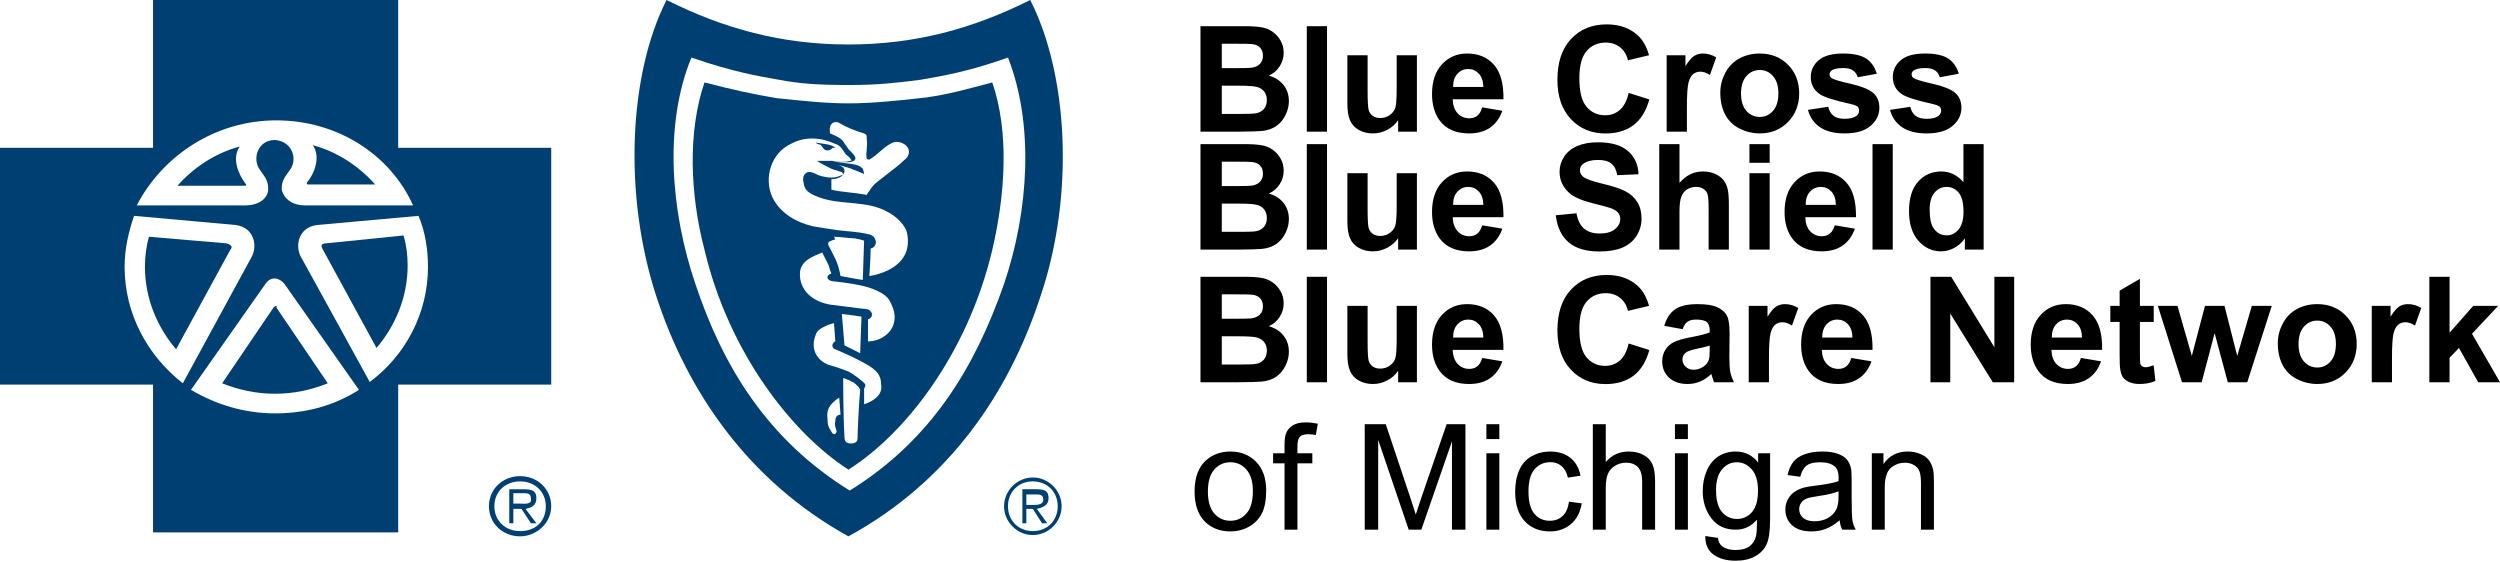 <svg width="120" height="27" viewBox="0 0 120 27" fill="none" xmlns="http://www.w3.org/2000/svg">
<path d="M24.964 22.855C24.119 22.855 23.469 23.483 23.469 24.3C23.469 25.116 24.119 25.744 24.964 25.744C25.744 25.744 26.459 25.116 26.459 24.3C26.459 23.483 25.809 22.855 24.964 22.855ZM24.964 25.493C24.249 25.493 23.729 24.99 23.729 24.3C23.729 23.609 24.249 23.107 24.964 23.107C25.679 23.107 26.199 23.609 26.199 24.3C26.199 24.99 25.744 25.493 24.964 25.493Z" fill="#003F72"/>
<path d="M25.745 23.923C25.745 23.609 25.615 23.484 25.16 23.484H24.445V25.116H24.64V24.426H25.03L25.485 25.116H25.745L25.225 24.426C25.55 24.363 25.745 24.237 25.745 23.923ZM24.965 24.174H24.64V23.672H25.095C25.29 23.672 25.485 23.672 25.485 23.923C25.55 24.237 25.16 24.174 24.965 24.174V24.174ZM13.263 14.693C13.198 14.693 13.198 14.693 13.133 14.756L10.663 18.398C11.443 18.712 12.288 18.9 13.198 18.9C14.108 18.9 14.953 18.712 15.733 18.398L13.263 14.756C13.328 14.693 13.263 14.693 13.263 14.693V14.693ZM10.858 11.679L7.152 11.365C7.022 11.805 6.957 12.307 6.957 12.809C6.957 14.316 7.542 15.698 8.452 16.765L11.053 11.993C11.183 11.868 11.118 11.742 10.858 11.679Z" fill="#003F72"/>
<path d="M19.113 7.095V0H7.346V7.095H0V18.46H7.346V25.556H19.113V18.46H26.459V7.095H19.113ZM13.262 5.777C16.188 5.777 18.723 7.409 19.828 9.858H14.627C13.912 9.858 13.587 9.419 13.522 9.105C13.522 8.728 13.587 8.602 13.912 8.163C14.302 7.66 14.042 6.781 13.197 6.719C12.352 6.719 12.092 7.66 12.482 8.163C12.807 8.602 12.872 8.728 12.872 9.105C12.872 9.419 12.547 9.858 11.767 9.858H6.566C7.801 7.472 10.337 5.777 13.262 5.777V5.777ZM5.981 12.809C5.981 11.93 6.176 11.114 6.436 10.361L11.312 10.8C12.222 10.926 12.352 11.805 12.092 12.307L8.776 18.398C7.086 17.079 5.981 15.07 5.981 12.809ZM17.228 18.712C16.058 19.465 14.692 19.842 13.197 19.842C11.702 19.842 10.337 19.402 9.166 18.712L12.742 13.626C13.002 13.249 13.392 13.312 13.652 13.626L17.228 18.712ZM17.748 18.335L14.432 12.307C14.172 11.805 14.302 10.926 15.213 10.8L20.088 10.361C20.413 11.114 20.543 11.993 20.543 12.809C20.543 15.07 19.438 17.079 17.748 18.335Z" fill="#003F72"/>
<path d="M18.007 8.853C17.227 7.974 16.187 7.284 15.017 6.97C15.407 7.535 15.082 8.351 14.757 8.728C14.692 8.791 14.757 8.853 14.757 8.853H18.007V8.853ZM15.667 11.679C15.407 11.679 15.407 11.805 15.472 11.93L18.072 16.702C18.982 15.635 19.567 14.253 19.567 12.746C19.567 12.244 19.502 11.742 19.372 11.302L15.667 11.679ZM11.506 7.033C10.336 7.346 9.296 8.037 8.516 8.916H11.766C11.831 8.916 11.831 8.853 11.766 8.791C11.441 8.351 11.116 7.598 11.506 7.033V7.033Z" fill="#003F72"/>
<path d="M49.451 0C46.688 1.381 43.926 2.135 40.723 2.135C37.521 2.135 34.758 1.381 31.995 0C30.174 3.579 29.923 9.356 31.493 14.191C33 18.837 35.951 23.107 40.723 25.744C45.558 23.107 48.447 18.837 49.953 14.191C51.586 9.356 51.272 3.579 49.451 0ZM48.195 13.626C46.814 17.581 44.742 21.098 40.786 23.547C36.83 21.098 34.695 17.581 33.377 13.626C32.184 10.109 31.87 5.965 33.188 2.763C35.198 3.453 36.328 3.642 37.395 3.83C38.4 4.019 39.279 4.081 40.786 4.081C42.23 4.081 43.172 3.956 44.177 3.83C45.244 3.642 46.437 3.453 48.384 2.763C49.639 5.965 49.388 10.109 48.195 13.626V13.626Z" fill="#003F72"/>
<path d="M44.177 4.71C43.046 4.835 41.853 4.961 40.723 4.961C39.593 4.961 38.463 4.835 37.27 4.71C36.139 4.521 35.009 4.27 33.816 3.956C33 6.342 33.125 9.356 33.816 11.993C35.009 17.017 38.086 20.847 40.723 22.542C43.423 20.847 46.437 17.017 47.63 11.993C48.258 9.293 48.446 6.342 47.63 3.956C46.437 4.27 45.37 4.584 44.177 4.71V4.71ZM40.095 20.219C40.032 20.47 40.158 20.596 40.158 20.721C40.095 20.91 39.97 20.847 39.907 20.721C39.781 20.533 39.718 20.407 39.718 20.093C39.656 19.591 39.907 19.403 40.032 19.277C40.158 19.151 40.283 19.089 40.283 19.089L40.346 19.905C40.221 19.905 40.095 19.968 40.095 20.219V20.219ZM41.163 21.035C41.163 21.161 41.1 21.286 40.849 21.286C40.66 21.286 40.535 21.224 40.535 20.972C40.472 19.968 40.472 18.147 40.472 18.147C40.472 18.147 40.723 18.209 40.911 18.335C40.974 18.335 41.1 18.461 41.225 18.586C41.225 18.649 41.288 18.649 41.288 18.712C41.225 19.403 41.163 20.721 41.163 21.035V21.035ZM41.979 19.151C41.728 19.34 41.477 19.403 41.477 19.403V18.649C41.477 18.649 41.539 18.586 41.539 18.461C41.477 18.335 40.974 17.958 40.723 17.833C40.409 17.707 40.032 17.582 39.781 17.519C39.153 17.268 38.902 16.703 39.153 16.075C39.216 15.823 39.53 15.698 39.656 15.635C39.781 15.572 40.032 15.509 40.032 15.509L40.095 16.389C40.095 16.389 40.032 16.389 39.97 16.514C39.907 16.64 40.032 16.765 40.095 16.765C40.535 16.954 41.1 17.205 41.539 17.456C42.105 17.77 42.293 18.021 42.293 18.461C42.356 18.775 42.167 19.026 41.979 19.151ZM40.409 15.07C40.849 15.133 40.974 15.133 41.351 15.196L41.288 16.954L40.911 16.765L40.535 16.577L40.409 15.07ZM42.921 15.447C42.858 15.761 42.67 16.012 42.356 16.2C42.042 16.389 41.665 16.389 41.665 16.389V15.321C41.665 15.321 41.728 15.321 41.791 15.258C41.853 15.196 41.853 15.133 41.853 15.07C41.853 15.007 41.791 14.944 41.728 14.882C41.602 14.819 41.477 14.819 41.414 14.819L39.907 14.63C39.028 14.505 38.337 13.94 38.4 13.061C38.463 12.496 39.028 12.307 39.467 12.119L39.781 12.747C39.844 12.998 39.907 13.123 39.907 13.123C39.907 13.123 39.718 13.186 39.718 13.312C39.718 13.437 39.907 13.5 39.97 13.5C40.597 13.563 41.477 13.689 41.916 13.877C42.23 14.003 42.481 14.128 42.67 14.379C42.921 14.819 42.983 15.133 42.921 15.447V15.447ZM40.032 11.365C40.032 11.365 40.221 11.365 40.786 11.428C41.163 11.428 41.477 11.554 41.477 11.554L41.414 13.437C40.974 13.375 40.723 13.312 40.346 13.249C40.221 12.558 40.032 12.307 39.781 11.805C39.718 11.679 39.781 11.617 39.781 11.617C39.844 11.554 40.095 11.491 40.095 11.491L40.032 11.365V11.365ZM41.728 13.249C41.728 13.249 41.791 12.37 41.791 11.931C42.042 11.868 42.105 11.617 41.979 11.428C41.916 11.303 41.728 11.24 41.665 11.24C41.163 11.114 40.723 11.114 40.221 11.051C39.781 10.989 39.404 10.926 39.028 10.863C38.211 10.675 37.458 10.235 37.081 9.482C36.642 8.54 37.018 7.347 37.96 6.907C38.651 6.53 39.404 6.593 40.095 6.907C40.346 6.97 40.472 7.221 40.597 7.41C40.66 7.472 40.786 7.535 40.849 7.661C40.911 7.723 40.786 7.723 40.786 7.723C40.66 7.786 40.095 7.786 39.97 7.723H39.216C39.404 7.849 39.656 7.975 39.907 8.1C40.032 8.163 40.158 8.163 40.283 8.226C40.346 8.226 40.472 8.289 40.472 8.351C40.472 8.414 40.346 8.414 40.221 8.477C40.032 8.54 39.781 8.54 39.53 8.477C39.153 8.414 38.965 8.163 38.714 8.289C38.525 8.414 38.525 8.603 38.588 8.854C38.651 9.23 39.028 9.356 39.342 9.482C40.409 9.858 41.602 9.607 42.607 10.172C42.983 10.361 43.486 10.8 43.549 11.24C43.863 12.998 41.728 13.249 41.728 13.249V13.249ZM43.611 7.41C43.549 7.598 43.486 7.598 43.36 7.723C43.109 7.975 42.732 8.226 42.356 8.54C42.105 8.728 41.916 8.854 41.728 9.168C41.665 9.23 41.602 9.356 41.602 9.356C40.974 9.23 40.409 9.23 39.907 9.105V8.603C39.907 8.603 40.472 8.603 40.535 8.226C40.535 8.226 40.535 8.1 40.472 8.037C40.409 7.975 40.221 7.912 40.158 7.912C40.597 7.975 41.037 8.163 41.477 8.351C41.477 8.289 41.414 8.1 41.414 8.1C41.351 8.037 41.288 7.975 41.1 7.912C40.849 7.849 40.158 7.786 40.158 7.786H40.723C40.849 7.786 41.037 7.723 41.037 7.661C41.1 7.598 41.037 7.472 40.911 7.347L40.723 7.158C40.66 7.033 40.535 6.907 40.472 6.782C40.346 6.593 39.844 6.405 39.844 6.405C39.844 6.405 39.781 6.091 39.907 5.965C39.97 5.84 40.221 5.84 40.283 5.903C40.597 6.091 41.037 6.279 41.477 6.405C41.602 6.468 41.602 6.468 41.602 6.656C41.665 6.97 41.539 7.41 41.602 7.598C41.602 7.661 41.728 7.661 41.728 7.661C42.167 7.41 42.418 7.033 42.858 6.844C43.172 6.719 43.737 6.97 43.611 7.41V7.41ZM49.577 22.919C48.823 22.919 48.195 23.547 48.195 24.3C48.195 25.054 48.823 25.682 49.577 25.682C50.33 25.682 50.958 25.054 50.958 24.3C50.958 23.547 50.33 22.919 49.577 22.919ZM49.577 25.493C48.886 25.493 48.383 24.991 48.383 24.3C48.383 23.61 48.886 23.107 49.577 23.107C50.267 23.107 50.77 23.61 50.77 24.3C50.77 24.991 50.267 25.493 49.577 25.493Z" fill="#003F72"/>
<path d="M50.331 23.923C50.331 23.609 50.206 23.483 49.766 23.483H49.075V25.116H49.264V24.425H49.578L50.017 25.116H50.268L49.766 24.425C50.08 24.362 50.331 24.237 50.331 23.923V23.923ZM49.578 24.237H49.264V23.734H49.703C49.892 23.734 50.08 23.734 50.08 23.986C50.08 24.237 49.766 24.237 49.578 24.237ZM39.406 6.969C39.531 7.095 39.531 7.22 39.719 7.22C39.845 7.22 39.908 7.158 39.971 7.095H40.096C39.908 6.907 39.468 6.907 39.154 6.844C39.28 6.969 39.343 6.907 39.406 6.969Z" fill="#003F72"/>
<path fill-rule="evenodd" clip-rule="evenodd" d="M78.176 4.459L79.168 4.773C79.016 5.326 78.762 5.737 78.407 6.007C78.055 6.274 77.607 6.407 77.064 6.407C76.391 6.407 75.838 6.178 75.405 5.72C74.972 5.259 74.756 4.631 74.756 3.834C74.756 2.991 74.973 2.337 75.409 1.871C75.844 1.404 76.416 1.17 77.126 1.17C77.745 1.17 78.249 1.353 78.636 1.719C78.866 1.936 79.039 2.247 79.154 2.652L78.141 2.894C78.082 2.631 77.956 2.424 77.765 2.272C77.576 2.12 77.346 2.044 77.074 2.044C76.698 2.044 76.393 2.179 76.158 2.448C75.926 2.718 75.809 3.154 75.809 3.758C75.809 4.398 75.925 4.854 76.155 5.126C76.385 5.398 76.685 5.533 77.053 5.533C77.325 5.533 77.559 5.447 77.755 5.274C77.95 5.102 78.091 4.83 78.176 4.459ZM59.648 1.256H57.623V6.321H59.347C59.999 6.316 60.41 6.305 60.581 6.287C60.852 6.257 61.08 6.177 61.265 6.048C61.451 5.917 61.597 5.743 61.703 5.526C61.812 5.308 61.866 5.083 61.866 4.853C61.866 4.56 61.783 4.306 61.617 4.089C61.451 3.873 61.214 3.72 60.905 3.63C61.124 3.531 61.297 3.382 61.423 3.184C61.553 2.986 61.617 2.768 61.617 2.531C61.617 2.312 61.565 2.115 61.462 1.94C61.358 1.763 61.228 1.621 61.071 1.515C60.917 1.409 60.741 1.34 60.542 1.308C60.347 1.274 60.048 1.256 59.648 1.256ZM58.646 3.27V2.099H59.233C59.715 2.099 60.006 2.105 60.107 2.117C60.278 2.137 60.406 2.197 60.491 2.296C60.578 2.393 60.622 2.52 60.622 2.676C60.622 2.84 60.571 2.972 60.47 3.074C60.371 3.173 60.234 3.232 60.059 3.253C59.962 3.265 59.715 3.27 59.316 3.27H58.646ZM58.646 5.468V4.113H59.471C59.937 4.113 60.239 4.138 60.377 4.186C60.517 4.234 60.624 4.312 60.698 4.417C60.772 4.523 60.809 4.652 60.809 4.804C60.809 4.984 60.76 5.128 60.663 5.236C60.569 5.342 60.446 5.409 60.294 5.437C60.195 5.457 59.961 5.468 59.592 5.468H58.646ZM62.726 1.256V6.321H63.697V1.256H62.726ZM67.11 6.321V5.772C66.977 5.968 66.8 6.122 66.582 6.235C66.365 6.348 66.136 6.404 65.894 6.404C65.648 6.404 65.427 6.35 65.231 6.242C65.035 6.133 64.893 5.981 64.806 5.786C64.718 5.59 64.674 5.319 64.674 4.974V2.652H65.645V4.338C65.645 4.854 65.663 5.171 65.697 5.288C65.734 5.403 65.8 5.495 65.894 5.564C65.989 5.631 66.108 5.665 66.253 5.665C66.419 5.665 66.568 5.62 66.699 5.53C66.83 5.438 66.92 5.325 66.969 5.191C67.017 5.055 67.041 4.725 67.041 4.2V2.652H68.012V6.321H67.11ZM72.113 5.316L71.145 5.153C71.093 5.338 71.014 5.471 70.91 5.554C70.807 5.637 70.679 5.678 70.527 5.678C70.304 5.678 70.117 5.599 69.967 5.44C69.818 5.279 69.739 5.054 69.732 4.766H72.165C72.178 4.022 72.028 3.471 71.712 3.112C71.397 2.75 70.966 2.569 70.42 2.569C69.934 2.569 69.532 2.742 69.214 3.087C68.896 3.431 68.737 3.906 68.737 4.514C68.737 5.023 68.858 5.445 69.1 5.779C69.406 6.196 69.879 6.404 70.517 6.404C70.92 6.404 71.255 6.312 71.522 6.128C71.791 5.941 71.988 5.67 72.113 5.316ZM70.983 3.533C71.121 3.678 71.194 3.891 71.201 4.172H69.75C69.747 3.907 69.815 3.698 69.954 3.543C70.092 3.389 70.267 3.312 70.479 3.312C70.677 3.312 70.845 3.386 70.983 3.533ZM80 6.321H80.971V5.188C80.971 4.564 80.998 4.154 81.05 3.958C81.106 3.762 81.181 3.627 81.275 3.554C81.37 3.478 81.485 3.44 81.621 3.44C81.761 3.44 81.913 3.493 82.077 3.599L82.377 2.752C82.172 2.63 81.959 2.569 81.738 2.569C81.581 2.569 81.441 2.608 81.317 2.687C81.195 2.765 81.056 2.927 80.902 3.174V2.652H80V6.321ZM82.574 4.435C82.574 4.112 82.654 3.8 82.812 3.498C82.971 3.197 83.196 2.966 83.486 2.808C83.779 2.649 84.105 2.569 84.464 2.569C85.019 2.569 85.474 2.75 85.829 3.112C86.183 3.471 86.361 3.926 86.361 4.476C86.361 5.031 86.181 5.492 85.822 5.858C85.465 6.222 85.014 6.404 84.471 6.404C84.135 6.404 83.813 6.328 83.507 6.176C83.203 6.024 82.971 5.802 82.812 5.509C82.654 5.214 82.574 4.856 82.574 4.435ZM83.569 4.487C83.569 4.85 83.656 5.129 83.828 5.323C84.001 5.516 84.214 5.613 84.467 5.613C84.721 5.613 84.933 5.516 85.103 5.323C85.276 5.129 85.362 4.848 85.362 4.48C85.362 4.12 85.276 3.844 85.103 3.651C84.933 3.457 84.721 3.36 84.467 3.36C84.214 3.36 84.001 3.457 83.828 3.651C83.656 3.844 83.569 4.123 83.569 4.487ZM87.756 5.126L86.782 5.274C86.872 5.622 87.062 5.897 87.352 6.1C87.645 6.303 88.041 6.404 88.541 6.404C89.091 6.404 89.507 6.283 89.788 6.041C90.069 5.799 90.209 5.51 90.209 5.174C90.209 4.865 90.108 4.625 89.905 4.452C89.7 4.282 89.339 4.138 88.82 4.02C88.305 3.903 88.003 3.812 87.915 3.747C87.851 3.699 87.819 3.64 87.819 3.571C87.819 3.49 87.855 3.425 87.929 3.374C88.04 3.303 88.223 3.267 88.478 3.267C88.681 3.267 88.837 3.305 88.945 3.381C89.055 3.457 89.13 3.566 89.169 3.709L90.085 3.54C89.993 3.22 89.825 2.978 89.581 2.814C89.336 2.651 88.963 2.569 88.461 2.569C87.934 2.569 87.544 2.677 87.293 2.894C87.042 3.11 86.917 3.378 86.917 3.695C86.917 4.048 87.062 4.323 87.352 4.521C87.562 4.664 88.058 4.822 88.841 4.994C89.009 5.034 89.118 5.076 89.166 5.122C89.212 5.171 89.235 5.232 89.235 5.305C89.235 5.414 89.192 5.5 89.107 5.564C88.981 5.657 88.792 5.703 88.541 5.703C88.313 5.703 88.135 5.654 88.009 5.558C87.882 5.459 87.798 5.315 87.756 5.126ZM90.721 5.274L91.695 5.126C91.736 5.315 91.82 5.459 91.947 5.558C92.074 5.654 92.251 5.703 92.479 5.703C92.73 5.703 92.919 5.657 93.046 5.564C93.131 5.5 93.174 5.414 93.174 5.305C93.174 5.232 93.151 5.171 93.105 5.122C93.056 5.076 92.948 5.034 92.78 4.994C91.997 4.822 91.5 4.664 91.291 4.521C91.001 4.323 90.855 4.048 90.855 3.695C90.855 3.378 90.981 3.11 91.232 2.894C91.483 2.677 91.872 2.569 92.4 2.569C92.902 2.569 93.275 2.651 93.519 2.814C93.763 2.978 93.931 3.22 94.023 3.54L93.108 3.709C93.069 3.566 92.994 3.457 92.883 3.381C92.775 3.305 92.62 3.267 92.417 3.267C92.161 3.267 91.978 3.303 91.868 3.374C91.794 3.425 91.757 3.49 91.757 3.571C91.757 3.64 91.789 3.699 91.854 3.747C91.941 3.812 92.243 3.903 92.759 4.02C93.277 4.138 93.639 4.282 93.844 4.452C94.046 4.625 94.148 4.865 94.148 5.174C94.148 5.51 94.007 5.799 93.726 6.041C93.445 6.283 93.03 6.404 92.479 6.404C91.979 6.404 91.583 6.303 91.291 6.1C91.001 5.897 90.811 5.622 90.721 5.274ZM59.648 6.917H57.623V11.982H59.347C59.999 11.977 60.41 11.965 60.581 11.947C60.852 11.917 61.08 11.838 61.265 11.709C61.451 11.577 61.597 11.403 61.703 11.187C61.812 10.968 61.866 10.743 61.866 10.513C61.866 10.221 61.783 9.966 61.617 9.75C61.451 9.533 61.214 9.38 60.905 9.29C61.124 9.191 61.297 9.043 61.423 8.845C61.553 8.646 61.617 8.429 61.617 8.192C61.617 7.973 61.565 7.776 61.462 7.601C61.358 7.423 61.228 7.282 61.071 7.176C60.917 7.07 60.741 7.001 60.542 6.969C60.347 6.934 60.048 6.917 59.648 6.917ZM58.646 8.931V7.76H59.233C59.715 7.76 60.006 7.765 60.107 7.777C60.278 7.798 60.406 7.858 60.491 7.957C60.578 8.053 60.622 8.18 60.622 8.337C60.622 8.5 60.571 8.633 60.47 8.734C60.371 8.833 60.234 8.893 60.059 8.914C59.962 8.925 59.715 8.931 59.316 8.931H58.646ZM58.646 11.128V9.774H59.471C59.937 9.774 60.239 9.798 60.377 9.846C60.517 9.895 60.624 9.972 60.698 10.078C60.772 10.184 60.809 10.313 60.809 10.465C60.809 10.645 60.76 10.789 60.663 10.897C60.569 11.003 60.446 11.069 60.294 11.097C60.195 11.118 59.961 11.128 59.592 11.128H58.646ZM62.726 11.982V6.917H63.697V11.982H62.726ZM67.11 11.432V11.982H68.012V8.312H67.041V9.86C67.041 10.385 67.017 10.716 66.969 10.852C66.92 10.985 66.83 11.098 66.699 11.19C66.568 11.28 66.419 11.325 66.253 11.325C66.108 11.325 65.989 11.292 65.894 11.225C65.8 11.156 65.734 11.064 65.697 10.948C65.663 10.831 65.645 10.514 65.645 9.998V8.312H64.674V10.634C64.674 10.98 64.718 11.25 64.806 11.446C64.893 11.642 65.035 11.794 65.231 11.902C65.427 12.01 65.648 12.065 65.894 12.065C66.136 12.065 66.365 12.008 66.582 11.895C66.8 11.782 66.977 11.628 67.11 11.432ZM71.145 10.814L72.113 10.976C71.988 11.331 71.791 11.601 71.522 11.788C71.255 11.972 70.92 12.065 70.517 12.065C69.879 12.065 69.406 11.856 69.1 11.439C68.858 11.105 68.737 10.684 68.737 10.175C68.737 9.567 68.896 9.091 69.214 8.748C69.532 8.402 69.934 8.23 70.42 8.23C70.966 8.23 71.397 8.41 71.712 8.772C72.028 9.131 72.178 9.683 72.165 10.427H69.732C69.739 10.715 69.818 10.939 69.967 11.101C70.117 11.259 70.304 11.339 70.527 11.339C70.679 11.339 70.807 11.297 70.91 11.215C71.014 11.132 71.093 10.998 71.145 10.814ZM71.201 9.833C71.194 9.552 71.121 9.339 70.983 9.193C70.845 9.046 70.677 8.972 70.479 8.972C70.267 8.972 70.092 9.05 69.954 9.204C69.815 9.358 69.747 9.568 69.75 9.833H71.201ZM75.671 10.237L74.676 10.334C74.743 10.9 74.948 11.332 75.291 11.629C75.634 11.924 76.126 12.071 76.766 12.071C77.206 12.071 77.574 12.01 77.869 11.888C78.163 11.764 78.391 11.575 78.553 11.322C78.714 11.068 78.794 10.796 78.794 10.506C78.794 10.186 78.727 9.918 78.591 9.701C78.457 9.483 78.27 9.311 78.031 9.187C77.794 9.06 77.426 8.938 76.929 8.82C76.431 8.703 76.118 8.59 75.989 8.482C75.888 8.397 75.837 8.294 75.837 8.174C75.837 8.043 75.891 7.938 75.999 7.86C76.168 7.738 76.4 7.677 76.697 7.677C76.985 7.677 77.201 7.734 77.343 7.85C77.489 7.962 77.583 8.149 77.627 8.409L78.649 8.364C78.633 7.899 78.464 7.527 78.141 7.248C77.821 6.97 77.343 6.83 76.708 6.83C76.319 6.83 75.986 6.889 75.709 7.007C75.435 7.124 75.225 7.296 75.077 7.521C74.932 7.745 74.859 7.985 74.859 8.243C74.859 8.644 75.015 8.984 75.326 9.263C75.547 9.461 75.932 9.628 76.48 9.764C76.906 9.869 77.179 9.943 77.299 9.985C77.474 10.047 77.596 10.12 77.665 10.206C77.736 10.289 77.772 10.39 77.772 10.51C77.772 10.696 77.688 10.86 77.52 11C77.354 11.139 77.106 11.208 76.777 11.208C76.466 11.208 76.218 11.129 76.034 10.973C75.852 10.816 75.731 10.571 75.671 10.237ZM80.615 6.917V8.779C80.928 8.413 81.303 8.23 81.738 8.23C81.961 8.23 82.163 8.271 82.343 8.354C82.522 8.437 82.657 8.543 82.747 8.672C82.839 8.801 82.901 8.944 82.933 9.1C82.968 9.257 82.985 9.5 82.985 9.829V11.982H82.014V10.043C82.014 9.659 81.996 9.415 81.959 9.311C81.922 9.207 81.857 9.126 81.762 9.066C81.67 9.003 81.554 8.972 81.413 8.972C81.252 8.972 81.108 9.012 80.981 9.09C80.855 9.168 80.761 9.287 80.702 9.446C80.644 9.602 80.615 9.835 80.615 10.144V11.982H79.644V6.917H80.615ZM83.973 6.917V7.815H84.944V6.917H83.973ZM83.973 8.312V11.982H84.944V8.312H83.973ZM88.067 10.814L89.035 10.976C88.91 11.331 88.713 11.601 88.444 11.788C88.177 11.972 87.842 12.065 87.439 12.065C86.8 12.065 86.328 11.856 86.022 11.439C85.78 11.105 85.659 10.684 85.659 10.175C85.659 9.567 85.818 9.091 86.136 8.748C86.454 8.402 86.856 8.23 87.342 8.23C87.888 8.23 88.318 8.41 88.634 8.772C88.95 9.131 89.1 9.683 89.087 10.427H86.654C86.661 10.715 86.74 10.939 86.889 11.101C87.039 11.259 87.225 11.339 87.449 11.339C87.601 11.339 87.729 11.297 87.832 11.215C87.936 11.132 88.014 10.998 88.067 10.814ZM88.123 9.833C88.116 9.552 88.043 9.339 87.905 9.193C87.767 9.046 87.599 8.972 87.4 8.972C87.189 8.972 87.014 9.05 86.875 9.204C86.737 9.358 86.669 9.568 86.672 9.833H88.123ZM89.881 6.917V11.982H90.852V6.917H89.881ZM95.215 11.982H94.314V11.443C94.164 11.652 93.987 11.809 93.782 11.912C93.579 12.014 93.374 12.065 93.167 12.065C92.745 12.065 92.384 11.895 92.082 11.557C91.782 11.216 91.633 10.741 91.633 10.133C91.633 9.511 91.779 9.039 92.072 8.717C92.364 8.392 92.734 8.23 93.18 8.23C93.591 8.23 93.945 8.4 94.245 8.741V6.917H95.215V11.982ZM92.624 10.068C92.624 10.459 92.678 10.742 92.787 10.917C92.943 11.171 93.162 11.297 93.443 11.297C93.666 11.297 93.856 11.203 94.013 11.014C94.17 10.823 94.248 10.539 94.248 10.161C94.248 9.739 94.172 9.436 94.02 9.252C93.868 9.066 93.673 8.972 93.436 8.972C93.206 8.972 93.012 9.064 92.856 9.249C92.701 9.431 92.624 9.704 92.624 10.068ZM59.648 13.285H57.623V18.349H59.347C59.999 18.345 60.41 18.333 60.581 18.315C60.852 18.285 61.08 18.206 61.265 18.077C61.451 17.945 61.597 17.771 61.703 17.555C61.812 17.336 61.866 17.111 61.866 16.881C61.866 16.589 61.783 16.334 61.617 16.118C61.451 15.901 61.214 15.748 60.905 15.658C61.124 15.559 61.297 15.411 61.423 15.213C61.553 15.014 61.617 14.797 61.617 14.559C61.617 14.341 61.565 14.144 61.462 13.969C61.358 13.791 61.228 13.65 61.071 13.544C60.917 13.438 60.741 13.369 60.542 13.336C60.347 13.302 60.048 13.285 59.648 13.285ZM58.646 15.299V14.128H59.233C59.715 14.128 60.006 14.133 60.107 14.145C60.278 14.166 60.406 14.226 60.491 14.325C60.578 14.421 60.622 14.548 60.622 14.705C60.622 14.868 60.571 15.001 60.47 15.102C60.371 15.201 60.234 15.261 60.059 15.282C59.962 15.293 59.715 15.299 59.316 15.299H58.646ZM58.646 17.496V16.142H59.471C59.937 16.142 60.239 16.166 60.377 16.214C60.517 16.263 60.624 16.34 60.698 16.446C60.772 16.552 60.809 16.681 60.809 16.833C60.809 17.012 60.76 17.156 60.663 17.265C60.569 17.371 60.446 17.437 60.294 17.465C60.195 17.486 59.961 17.496 59.592 17.496H58.646ZM62.726 18.349V13.285H63.697V18.349H62.726ZM67.11 17.8V18.349H68.012V14.681H67.041V16.228C67.041 16.753 67.017 17.084 66.969 17.22C66.92 17.353 66.83 17.466 66.699 17.558C66.568 17.648 66.419 17.693 66.253 17.693C66.108 17.693 65.989 17.66 65.894 17.593C65.8 17.524 65.734 17.432 65.697 17.317C65.663 17.199 65.645 16.882 65.645 16.366V14.681H64.674V17.002C64.674 17.348 64.718 17.618 64.806 17.814C64.893 18.01 65.035 18.162 65.231 18.27C65.427 18.378 65.648 18.432 65.894 18.432C66.136 18.432 66.365 18.376 66.582 18.263C66.8 18.15 66.977 17.996 67.11 17.8ZM71.145 17.182L72.113 17.344C71.988 17.699 71.791 17.97 71.522 18.156C71.255 18.34 70.92 18.432 70.517 18.432C69.879 18.432 69.406 18.224 69.1 17.807C68.858 17.473 68.737 17.052 68.737 16.543C68.737 15.935 68.896 15.459 69.214 15.116C69.532 14.77 69.934 14.598 70.42 14.598C70.966 14.598 71.397 14.778 71.712 15.14C72.028 15.499 72.178 16.051 72.165 16.795H69.732C69.739 17.083 69.818 17.307 69.967 17.468C70.117 17.628 70.304 17.707 70.527 17.707C70.679 17.707 70.807 17.666 70.91 17.582C71.014 17.5 71.093 17.366 71.145 17.182ZM71.201 16.201C71.194 15.92 71.121 15.707 70.983 15.562C70.845 15.414 70.677 15.34 70.479 15.34C70.267 15.34 70.092 15.418 69.954 15.572C69.815 15.726 69.747 15.936 69.75 16.201H71.201ZM79.168 16.802L78.176 16.487C78.091 16.858 77.95 17.13 77.755 17.303C77.559 17.475 77.325 17.562 77.053 17.562C76.685 17.562 76.385 17.426 76.155 17.154C75.925 16.882 75.809 16.426 75.809 15.786C75.809 15.183 75.926 14.746 76.158 14.477C76.393 14.207 76.698 14.072 77.074 14.072C77.346 14.072 77.576 14.148 77.765 14.3C77.956 14.452 78.082 14.66 78.141 14.922L79.154 14.681C79.039 14.275 78.866 13.964 78.636 13.748C78.249 13.381 77.745 13.198 77.126 13.198C76.416 13.198 75.844 13.432 75.409 13.9C74.973 14.365 74.756 15.019 74.756 15.862C74.756 16.659 74.972 17.288 75.405 17.748C75.838 18.207 76.391 18.436 77.064 18.436C77.607 18.436 78.055 18.302 78.407 18.035C78.762 17.766 79.016 17.355 79.168 16.802ZM80.767 15.8L79.886 15.641C79.985 15.286 80.156 15.024 80.397 14.853C80.639 14.683 80.999 14.598 81.475 14.598C81.909 14.598 82.231 14.649 82.443 14.753C82.655 14.854 82.803 14.985 82.888 15.143C82.976 15.3 83.02 15.589 83.02 16.011L83.009 17.144C83.009 17.466 83.024 17.705 83.054 17.859C83.087 18.011 83.145 18.174 83.231 18.349H82.27C82.245 18.285 82.214 18.189 82.177 18.063C82.161 18.005 82.149 17.967 82.142 17.949C81.976 18.11 81.799 18.231 81.61 18.311C81.421 18.392 81.22 18.432 81.006 18.432C80.628 18.432 80.33 18.33 80.111 18.125C79.894 17.92 79.786 17.661 79.786 17.348C79.786 17.14 79.835 16.956 79.935 16.795C80.034 16.631 80.172 16.507 80.349 16.422C80.529 16.334 80.787 16.258 81.123 16.194C81.577 16.108 81.891 16.029 82.066 15.955V15.859C82.066 15.672 82.02 15.54 81.928 15.461C81.836 15.381 81.662 15.34 81.406 15.34C81.234 15.34 81.099 15.375 81.002 15.444C80.905 15.511 80.827 15.629 80.767 15.8ZM82.066 16.587C81.942 16.629 81.745 16.678 81.475 16.736C81.206 16.794 81.03 16.85 80.947 16.905C80.82 16.995 80.757 17.109 80.757 17.247C80.757 17.383 80.808 17.501 80.909 17.6C81.01 17.699 81.139 17.748 81.296 17.748C81.471 17.748 81.638 17.691 81.797 17.576C81.914 17.488 81.991 17.381 82.028 17.254C82.054 17.171 82.066 17.014 82.066 16.781V16.587ZM83.939 18.349H84.91V17.216C84.91 16.592 84.936 16.182 84.989 15.986C85.044 15.791 85.119 15.656 85.214 15.582C85.308 15.506 85.423 15.468 85.559 15.468C85.7 15.468 85.852 15.521 86.015 15.627L86.316 14.781C86.111 14.659 85.898 14.598 85.677 14.598C85.52 14.598 85.379 14.637 85.255 14.715C85.133 14.793 84.995 14.956 84.841 15.202V14.681H83.939V18.349ZM88.862 17.182L89.829 17.344C89.705 17.699 89.508 17.97 89.239 18.156C88.971 18.34 88.636 18.432 88.233 18.432C87.595 18.432 87.123 18.224 86.817 17.807C86.575 17.473 86.454 17.052 86.454 16.543C86.454 15.935 86.613 15.459 86.931 15.116C87.249 14.77 87.65 14.598 88.136 14.598C88.682 14.598 89.113 14.778 89.428 15.14C89.744 15.499 89.895 16.051 89.881 16.795H87.449C87.456 17.083 87.534 17.307 87.684 17.468C87.834 17.628 88.02 17.707 88.243 17.707C88.395 17.707 88.523 17.666 88.627 17.582C88.731 17.5 88.809 17.366 88.862 17.182ZM88.917 16.201C88.91 15.92 88.838 15.707 88.7 15.562C88.561 15.414 88.393 15.34 88.195 15.34C87.983 15.34 87.808 15.418 87.67 15.572C87.532 15.726 87.464 15.936 87.466 16.201H88.917ZM92.662 13.285V18.349H93.612V15.047L95.654 18.349H96.68V13.285H95.73V16.667L93.657 13.285H92.662ZM99.883 17.182L100.85 17.344C100.726 17.699 100.529 17.97 100.259 18.156C99.992 18.34 99.657 18.432 99.254 18.432C98.616 18.432 98.144 18.224 97.838 17.807C97.596 17.473 97.475 17.052 97.475 16.543C97.475 15.935 97.634 15.459 97.952 15.116C98.269 14.77 98.671 14.598 99.157 14.598C99.703 14.598 100.134 14.778 100.45 15.14C100.765 15.499 100.916 16.051 100.902 16.795H98.47C98.477 17.083 98.555 17.307 98.705 17.468C98.855 17.628 99.041 17.707 99.264 17.707C99.416 17.707 99.544 17.666 99.648 17.582C99.752 17.5 99.83 17.366 99.883 17.182ZM99.938 16.201C99.931 15.92 99.859 15.707 99.721 15.562C99.582 15.414 99.414 15.34 99.216 15.34C99.004 15.34 98.829 15.418 98.691 15.572C98.553 15.726 98.485 15.936 98.487 16.201H99.938ZM103.379 15.454V14.681H102.716V13.385L101.742 13.951V14.681H101.296V15.454H101.742V17.054C101.742 17.397 101.752 17.625 101.773 17.738C101.798 17.897 101.843 18.024 101.907 18.118C101.974 18.21 102.078 18.286 102.218 18.346C102.359 18.404 102.517 18.432 102.692 18.432C102.977 18.432 103.233 18.384 103.459 18.287L103.376 17.534C103.205 17.596 103.075 17.628 102.985 17.628C102.921 17.628 102.866 17.611 102.82 17.579C102.776 17.547 102.747 17.506 102.733 17.458C102.722 17.407 102.716 17.233 102.716 16.933V15.454H103.379ZM104.737 18.349L103.576 14.681H104.519L105.207 17.085L105.839 14.681H106.775L107.387 17.085L108.088 14.681H109.045L107.867 18.349H106.934L106.302 15.99L105.68 18.349H104.737ZM109.574 15.527C109.415 15.829 109.335 16.141 109.335 16.463C109.335 16.885 109.415 17.243 109.574 17.538C109.733 17.83 109.964 18.052 110.268 18.204C110.575 18.356 110.896 18.432 111.232 18.432C111.776 18.432 112.226 18.25 112.583 17.887C112.942 17.52 113.122 17.06 113.122 16.505C113.122 15.954 112.945 15.499 112.59 15.14C112.235 14.778 111.78 14.598 111.225 14.598C110.866 14.598 110.54 14.677 110.247 14.836C109.957 14.995 109.733 15.225 109.574 15.527ZM110.59 17.351C110.417 17.158 110.33 16.879 110.33 16.515C110.33 16.151 110.417 15.872 110.59 15.679C110.762 15.485 110.975 15.389 111.229 15.389C111.482 15.389 111.694 15.485 111.864 15.679C112.037 15.872 112.123 16.149 112.123 16.508C112.123 16.877 112.037 17.158 111.864 17.351C111.694 17.544 111.482 17.641 111.229 17.641C110.975 17.641 110.762 17.544 110.59 17.351ZM114.815 18.349H113.844V14.681H114.746V15.202C114.9 14.956 115.038 14.793 115.16 14.715C115.285 14.637 115.425 14.598 115.582 14.598C115.803 14.598 116.016 14.659 116.221 14.781L115.92 15.627C115.757 15.521 115.605 15.468 115.464 15.468C115.328 15.468 115.213 15.506 115.119 15.582C115.024 15.656 114.95 15.791 114.894 15.986C114.841 16.182 114.815 16.592 114.815 17.216V18.349ZM116.608 13.285V18.349H117.579V17.175L118.031 16.702L118.954 18.349H120.001L118.657 16.021L119.911 14.681H118.715L117.579 15.973V13.285H116.608ZM61.658 22.24V25.425H62.277V22.24H62.992V21.756H62.277V21.417C62.277 21.196 62.316 21.045 62.394 20.965C62.473 20.884 62.606 20.844 62.795 20.844C62.91 20.844 63.032 20.855 63.161 20.878L63.255 20.336C63.043 20.295 62.849 20.274 62.674 20.274C62.402 20.274 62.191 20.325 62.038 20.426C61.889 20.525 61.784 20.655 61.724 20.816C61.68 20.936 61.658 21.119 61.658 21.366V21.756H61.109V22.24H61.658ZM57.906 22.081C57.529 22.408 57.34 22.911 57.34 23.59C57.34 24.21 57.498 24.685 57.813 25.014C58.131 25.343 58.547 25.508 59.06 25.508C59.38 25.508 59.675 25.433 59.945 25.283C60.217 25.134 60.423 24.924 60.563 24.655C60.706 24.383 60.777 24.011 60.777 23.539C60.777 22.956 60.617 22.5 60.297 22.171C59.977 21.839 59.565 21.673 59.06 21.673C58.607 21.673 58.222 21.809 57.906 22.081ZM58.286 24.648C58.081 24.413 57.979 24.06 57.979 23.59C57.979 23.121 58.081 22.769 58.286 22.537C58.492 22.304 58.749 22.188 59.06 22.188C59.367 22.188 59.622 22.305 59.827 22.54C60.035 22.773 60.138 23.116 60.138 23.57C60.138 24.051 60.036 24.409 59.831 24.644C59.626 24.879 59.369 24.997 59.06 24.997C58.749 24.997 58.492 24.88 58.286 24.648ZM65.507 25.425V20.36H66.516L67.715 23.946C67.825 24.28 67.906 24.53 67.957 24.696C68.014 24.512 68.104 24.241 68.226 23.884L69.439 20.36H70.341V25.425H69.694V21.186L68.223 25.425H67.618L66.153 21.113V25.425H65.507ZM71.346 20.36V21.075H71.968V20.36H71.346ZM71.968 21.756H71.346V25.425H71.968V21.756ZM75.312 24.081L75.924 24.161C75.857 24.582 75.685 24.913 75.409 25.152C75.135 25.389 74.797 25.508 74.397 25.508C73.894 25.508 73.49 25.344 73.184 25.017C72.88 24.688 72.728 24.217 72.728 23.604C72.728 23.208 72.793 22.862 72.925 22.564C73.056 22.267 73.255 22.045 73.522 21.898C73.792 21.748 74.084 21.673 74.4 21.673C74.798 21.673 75.124 21.774 75.378 21.977C75.631 22.177 75.793 22.463 75.865 22.834L75.26 22.927C75.203 22.681 75.1 22.495 74.953 22.371C74.808 22.247 74.631 22.184 74.424 22.184C74.111 22.184 73.856 22.297 73.661 22.523C73.465 22.746 73.367 23.101 73.367 23.587C73.367 24.08 73.461 24.438 73.65 24.662C73.839 24.885 74.085 24.997 74.389 24.997C74.634 24.997 74.838 24.922 75.001 24.772C75.165 24.622 75.268 24.392 75.312 24.081ZM76.456 20.36V25.425H77.077V23.418C77.077 23.13 77.112 22.904 77.181 22.741C77.25 22.577 77.365 22.448 77.527 22.354C77.69 22.257 77.864 22.209 78.048 22.209C78.295 22.209 78.485 22.28 78.618 22.423C78.754 22.563 78.822 22.789 78.822 23.1V25.425H79.444V23.1C79.444 22.741 79.4 22.466 79.313 22.278C79.228 22.089 79.085 21.941 78.884 21.835C78.684 21.727 78.448 21.673 78.176 21.673C77.734 21.673 77.368 21.841 77.077 22.177V20.36H76.456ZM80.397 21.075V20.36H81.019V21.075H80.397ZM80.397 21.756H81.019V25.425H80.397V21.756ZM82.46 25.819L81.856 25.729C81.846 26.125 81.976 26.421 82.246 26.617C82.515 26.815 82.869 26.914 83.306 26.914C83.675 26.914 83.985 26.845 84.236 26.707C84.489 26.569 84.674 26.38 84.789 26.14C84.906 25.903 84.965 25.499 84.965 24.928V21.756H84.391V22.198C84.11 21.848 83.753 21.673 83.32 21.673C82.996 21.673 82.712 21.754 82.47 21.915C82.231 22.076 82.048 22.305 81.921 22.602C81.794 22.897 81.731 23.22 81.731 23.57C81.731 24.079 81.869 24.515 82.146 24.879C82.422 25.243 82.812 25.425 83.317 25.425C83.722 25.425 84.061 25.265 84.333 24.945C84.335 25.35 84.32 25.616 84.288 25.743C84.232 25.95 84.126 26.111 83.97 26.227C83.813 26.342 83.591 26.399 83.303 26.399C83.036 26.399 82.825 26.342 82.671 26.227C82.556 26.141 82.485 26.006 82.46 25.819ZM82.657 24.579C82.466 24.358 82.37 24.006 82.37 23.525C82.37 23.083 82.467 22.75 82.66 22.526C82.854 22.301 83.089 22.188 83.365 22.188C83.646 22.188 83.886 22.302 84.084 22.53C84.284 22.758 84.384 23.096 84.384 23.546C84.384 24.015 84.288 24.361 84.094 24.582C83.901 24.801 83.661 24.91 83.376 24.91C83.088 24.91 82.848 24.8 82.657 24.579ZM88.302 24.973C88.072 25.168 87.85 25.306 87.635 25.387C87.424 25.468 87.195 25.508 86.951 25.508C86.548 25.508 86.239 25.41 86.022 25.214C85.805 25.016 85.697 24.764 85.697 24.458C85.697 24.278 85.738 24.114 85.818 23.967C85.901 23.817 86.008 23.698 86.139 23.608C86.273 23.518 86.423 23.45 86.589 23.404C86.711 23.372 86.895 23.341 87.141 23.311C87.644 23.251 88.013 23.179 88.25 23.096C88.253 23.011 88.254 22.957 88.254 22.934C88.254 22.681 88.195 22.502 88.078 22.399C87.919 22.258 87.683 22.188 87.369 22.188C87.077 22.188 86.86 22.24 86.72 22.343C86.582 22.445 86.479 22.625 86.412 22.886L85.804 22.803C85.86 22.543 85.951 22.333 86.077 22.174C86.204 22.013 86.387 21.89 86.627 21.804C86.866 21.717 87.144 21.673 87.459 21.673C87.772 21.673 88.027 21.71 88.223 21.784C88.419 21.857 88.562 21.951 88.655 22.064C88.747 22.174 88.811 22.314 88.848 22.485C88.869 22.591 88.879 22.782 88.879 23.058V23.888C88.879 24.466 88.892 24.832 88.917 24.986C88.945 25.138 88.998 25.285 89.076 25.425H88.427C88.362 25.296 88.321 25.145 88.302 24.973ZM88.25 23.584C88.025 23.676 87.686 23.754 87.235 23.819C86.979 23.855 86.798 23.897 86.692 23.943C86.586 23.989 86.505 24.057 86.447 24.147C86.389 24.234 86.361 24.332 86.361 24.44C86.361 24.606 86.423 24.744 86.547 24.855C86.674 24.966 86.858 25.021 87.1 25.021C87.34 25.021 87.552 24.969 87.739 24.865C87.926 24.759 88.063 24.616 88.15 24.433C88.217 24.293 88.25 24.086 88.25 23.812V23.584ZM90.406 21.756H89.847V25.425H90.468V23.421C90.468 22.951 90.564 22.632 90.755 22.464C90.949 22.296 91.178 22.212 91.443 22.212C91.609 22.212 91.752 22.25 91.875 22.326C91.999 22.4 92.085 22.5 92.134 22.627C92.182 22.751 92.206 22.94 92.206 23.193V25.425H92.828V23.169C92.828 22.881 92.817 22.68 92.793 22.564C92.757 22.387 92.692 22.234 92.6 22.105C92.508 21.976 92.369 21.872 92.182 21.794C91.998 21.713 91.795 21.673 91.574 21.673C91.065 21.673 90.676 21.875 90.406 22.278V21.756Z" fill="black"/>
</svg>
